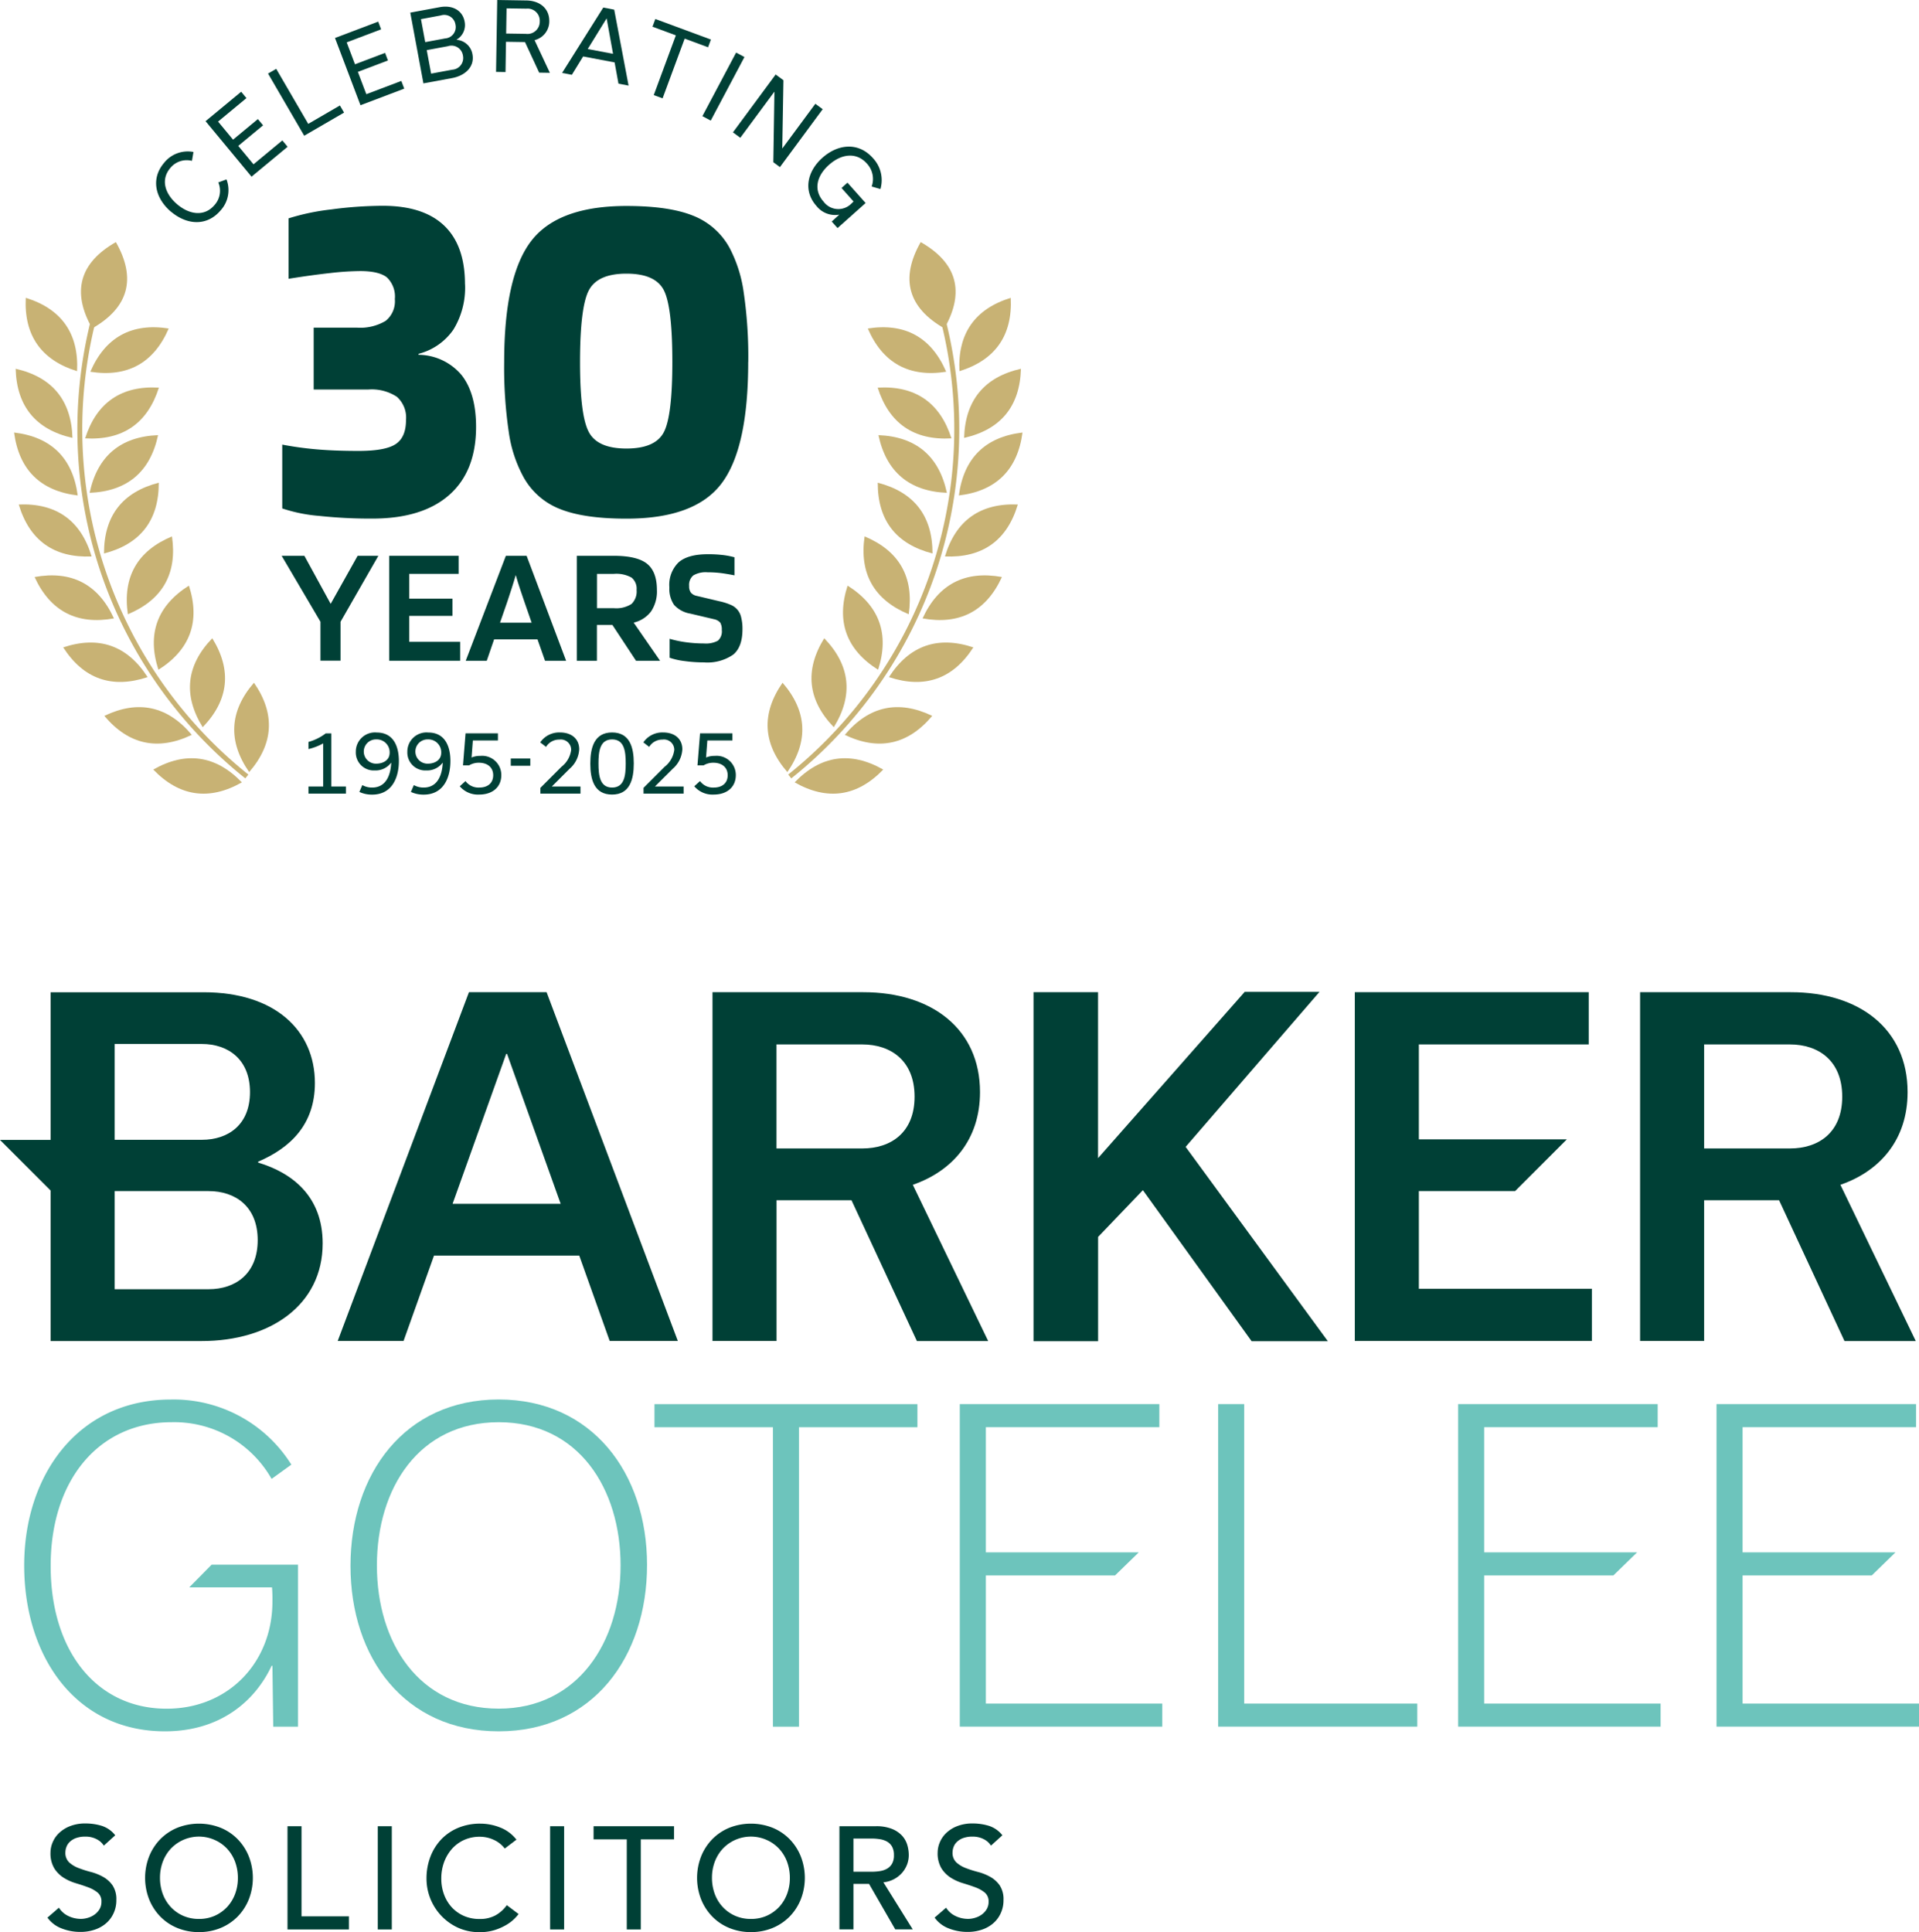 <svg xmlns="http://www.w3.org/2000/svg" width="328.4" height="330.66" viewBox="0 0 328.4 330.66"><g transform="translate(-274.8 -136.67)"><path d="M284.9,463.17a3.872,3.872,0,0,0,1.66,1.43,4.917,4.917,0,0,0,2.08.46,4.026,4.026,0,0,0,1.22-.19,3.672,3.672,0,0,0,1.14-.56,3.072,3.072,0,0,0,.84-.92,2.423,2.423,0,0,0,.32-1.27,1.923,1.923,0,0,0-.65-1.56,5.5,5.5,0,0,0-1.61-.9c-.64-.24-1.34-.47-2.1-.7a8.311,8.311,0,0,1-2.1-.94,5.154,5.154,0,0,1-1.61-1.61,5.011,5.011,0,0,1-.65-2.73,4.508,4.508,0,0,1,.34-1.65,4.655,4.655,0,0,1,1.06-1.6,5.762,5.762,0,0,1,1.86-1.21,7.009,7.009,0,0,1,2.73-.49,9.421,9.421,0,0,1,2.77.4,4.794,4.794,0,0,1,2.32,1.62l-1.95,1.77a3.16,3.16,0,0,0-1.27-1.12,4.054,4.054,0,0,0-1.87-.42,4.512,4.512,0,0,0-1.66.26,3.013,3.013,0,0,0-1.06.67,2.3,2.3,0,0,0-.56.89,2.687,2.687,0,0,0-.16.87,2.231,2.231,0,0,0,.65,1.72,5.008,5.008,0,0,0,1.61.97,19.253,19.253,0,0,0,2.1.67,8.864,8.864,0,0,1,2.1.84,4.856,4.856,0,0,1,1.61,1.45,4.277,4.277,0,0,1,.65,2.51,5.24,5.24,0,0,1-.49,2.3,4.985,4.985,0,0,1-1.31,1.72,5.756,5.756,0,0,1-1.95,1.07,7.54,7.54,0,0,1-2.4.37,8.728,8.728,0,0,1-3.22-.6,5.279,5.279,0,0,1-2.42-1.85l1.97-1.7v.03Z" fill="#004036"/><path d="M308.85,467.32a9.6,9.6,0,0,1-3.72-.71,8.684,8.684,0,0,1-2.91-1.96,9.026,9.026,0,0,1-1.9-2.94,10.105,10.105,0,0,1,0-7.34,9.026,9.026,0,0,1,1.9-2.94,8.833,8.833,0,0,1,2.91-1.96,10.1,10.1,0,0,1,7.44,0,8.684,8.684,0,0,1,2.91,1.96,9.026,9.026,0,0,1,1.9,2.94,10.105,10.105,0,0,1,0,7.34,9.026,9.026,0,0,1-1.9,2.94,8.833,8.833,0,0,1-2.91,1.96A9.6,9.6,0,0,1,308.85,467.32Zm0-2.25a6.545,6.545,0,0,0,2.74-.56,6.631,6.631,0,0,0,2.1-1.51,6.8,6.8,0,0,0,1.35-2.23,7.758,7.758,0,0,0,.47-2.73,7.95,7.95,0,0,0-.47-2.73,6.694,6.694,0,0,0-1.35-2.23,6.414,6.414,0,0,0-2.1-1.51,6.628,6.628,0,0,0-7.59,1.51,6.8,6.8,0,0,0-1.35,2.23,7.758,7.758,0,0,0-.47,2.73,7.95,7.95,0,0,0,.47,2.73A6.694,6.694,0,0,0,304,463a6.414,6.414,0,0,0,2.1,1.51A6.592,6.592,0,0,0,308.85,465.07Z" fill="#004036"/><path d="M324,449.2h2.4v15.42h8.11v2.25H324V449.2h0Z" fill="#004036"/><path d="M339.45,449.2h2.4v17.67h-2.4Z" fill="#004036"/><path d="M361.18,453.02a4.925,4.925,0,0,0-1.9-1.5,5.665,5.665,0,0,0-2.37-.52,6.438,6.438,0,0,0-2.71.56,6.206,6.206,0,0,0-2.07,1.53,7.188,7.188,0,0,0-1.34,2.28,8.087,8.087,0,0,0-.47,2.81,7.8,7.8,0,0,0,.45,2.65,6.676,6.676,0,0,0,1.3,2.2,6.265,6.265,0,0,0,2.07,1.5,6.651,6.651,0,0,0,2.77.55,5.542,5.542,0,0,0,2.67-.62,5.9,5.9,0,0,0,1.95-1.75l2.02,1.52a8.255,8.255,0,0,1-.7.79,6.878,6.878,0,0,1-1.32,1.02,9.621,9.621,0,0,1-1.98.9,8.406,8.406,0,0,1-2.68.39,8.731,8.731,0,0,1-3.78-.8,9.24,9.24,0,0,1-5.3-8.34,10.361,10.361,0,0,1,.67-3.78,9,9,0,0,1,1.88-2.99,8.539,8.539,0,0,1,2.91-1.96,9.657,9.657,0,0,1,3.74-.7,9.144,9.144,0,0,1,3.43.67,6.475,6.475,0,0,1,2.76,2.07l-2,1.52h0Z" fill="#004036"/><path d="M368.94,449.2h2.4v17.67h-2.4Z" fill="#004036"/><path d="M382.07,451.45h-5.69V449.2h13.77v2.25h-5.69v15.42h-2.4V451.45Z" fill="#004036"/><path d="M403.31,467.32a9.6,9.6,0,0,1-3.72-.71,8.684,8.684,0,0,1-2.91-1.96,9.026,9.026,0,0,1-1.9-2.94,10.105,10.105,0,0,1,0-7.34,9.026,9.026,0,0,1,1.9-2.94,8.833,8.833,0,0,1,2.91-1.96,10.1,10.1,0,0,1,7.44,0,8.684,8.684,0,0,1,2.91,1.96,9.026,9.026,0,0,1,1.9,2.94,10.105,10.105,0,0,1,0,7.34,9.026,9.026,0,0,1-1.9,2.94,8.833,8.833,0,0,1-2.91,1.96A9.6,9.6,0,0,1,403.31,467.32Zm0-2.25a6.545,6.545,0,0,0,2.74-.56,6.631,6.631,0,0,0,2.1-1.51,6.8,6.8,0,0,0,1.35-2.23,7.758,7.758,0,0,0,.47-2.73,7.95,7.95,0,0,0-.47-2.73,6.694,6.694,0,0,0-1.35-2.23,6.414,6.414,0,0,0-2.1-1.51,6.628,6.628,0,0,0-7.59,1.51,6.8,6.8,0,0,0-1.35,2.23,7.758,7.758,0,0,0-.47,2.73,7.95,7.95,0,0,0,.47,2.73,6.694,6.694,0,0,0,1.35,2.23,6.414,6.414,0,0,0,2.1,1.51A6.592,6.592,0,0,0,403.31,465.07Z" fill="#004036"/><path d="M418.45,449.2h6.21a7.2,7.2,0,0,1,2.79.46,4.789,4.789,0,0,1,1.73,1.17,4.088,4.088,0,0,1,.89,1.6,6.154,6.154,0,0,1,.25,1.71,4.568,4.568,0,0,1-.3,1.63,4.7,4.7,0,0,1-.86,1.42,4.9,4.9,0,0,1-1.37,1.07,4.839,4.839,0,0,1-1.81.54l5.02,8.06h-2.99l-4.49-7.79h-2.67v7.79h-2.4V449.19h0Zm2.4,7.79h3.14a9.2,9.2,0,0,0,1.39-.11,3.586,3.586,0,0,0,1.22-.41,2.29,2.29,0,0,0,.86-.86,2.847,2.847,0,0,0,.32-1.46,2.952,2.952,0,0,0-.32-1.46,2.29,2.29,0,0,0-.86-.86,3.662,3.662,0,0,0-1.22-.41,9.2,9.2,0,0,0-1.39-.11h-3.14V457h0Z" fill="#004036"/><path d="M436.72,463.17a3.872,3.872,0,0,0,1.66,1.43,4.917,4.917,0,0,0,2.08.46,4.026,4.026,0,0,0,1.22-.19,3.672,3.672,0,0,0,1.14-.56,3.072,3.072,0,0,0,.84-.92,2.423,2.423,0,0,0,.32-1.27,1.923,1.923,0,0,0-.65-1.56,5.5,5.5,0,0,0-1.61-.9c-.64-.24-1.34-.47-2.1-.7a8.311,8.311,0,0,1-2.1-.94,5.154,5.154,0,0,1-1.61-1.61,5.011,5.011,0,0,1-.65-2.73,4.508,4.508,0,0,1,.34-1.65,4.655,4.655,0,0,1,1.06-1.6,5.6,5.6,0,0,1,1.86-1.21,7.009,7.009,0,0,1,2.73-.49,9.421,9.421,0,0,1,2.77.4,4.794,4.794,0,0,1,2.32,1.62l-1.95,1.77a3.16,3.16,0,0,0-1.27-1.12,4.054,4.054,0,0,0-1.87-.42,4.512,4.512,0,0,0-1.66.26,3.013,3.013,0,0,0-1.06.67,2.3,2.3,0,0,0-.56.89,2.687,2.687,0,0,0-.16.87,2.231,2.231,0,0,0,.65,1.72,5.008,5.008,0,0,0,1.61.97,19.253,19.253,0,0,0,2.1.67,8.864,8.864,0,0,1,2.1.84,4.856,4.856,0,0,1,1.61,1.45,4.277,4.277,0,0,1,.65,2.51,5.24,5.24,0,0,1-.49,2.3,4.985,4.985,0,0,1-1.31,1.72,5.756,5.756,0,0,1-1.95,1.07,7.54,7.54,0,0,1-2.4.37,8.728,8.728,0,0,1-3.22-.6,5.279,5.279,0,0,1-2.42-1.85l1.97-1.7v.03Z" fill="#004036"/><path d="M451.67,366.2V306.47h11.04v28.4l25.1-28.46h12.8L477.7,332.94l24.34,33.26H488.99l-18.61-25.85-7.66,8V366.2Z" fill="#004036"/><path d="M373.94,351.55H349.07l-5.21,14.61H332.59l22.46-59.69h13.29l22.46,59.69H379.14l-5.21-14.61h0Zm-3.19-8.86-9.17-25.65h-.16l-9.17,25.65h18.5Z" fill="#004036"/><path d="M420.51,342.07H407.69v24.09H396.73V306.47h25.8c11.74,0,19.98,6.3,19.98,17.1,0,8.16-4.74,13.52-11.5,15.86l12.9,26.74h-12.2l-11.19-24.09h0Zm-12.83-8.86h14.69c4.9,0,8.94-2.72,8.94-8.86s-4.04-8.94-8.94-8.94H407.68Z" fill="#004036"/><path d="M579.25,342.07H566.43v24.09H555.47V306.47h25.8c11.74,0,19.98,6.3,19.98,17.1,0,8.16-4.74,13.52-11.5,15.86l12.9,26.74h-12.2l-11.19-24.09h0Zm-12.82-8.86h14.69c4.9,0,8.94-2.72,8.94-8.86s-4.04-8.94-8.94-8.94H566.43Z" fill="#004036"/><path d="M318.98,335.62v-.15c5.44-2.33,9.71-6.3,9.71-13.45,0-9.02-6.84-15.54-19.04-15.54H283.46v25.27H274.8l8.66,8.66v25.76h25.88c11.66,0,20.68-6.14,20.68-16.71,0-8.01-5.13-12.05-11.04-13.83h0Zm-24.56-20.29h14.92c4.51,0,8.24,2.64,8.24,8.24s-3.73,8.16-8.24,8.16H294.42v-16.4Zm16.09,41.97H294.42V340.51h16.09c4.58,0,8.39,2.64,8.39,8.39s-3.81,8.4-8.39,8.4Z" fill="#004036"/><path d="M517.61,357.22V340.51h16.47l8.86-8.86H517.61V315.41h29.07v-8.94H506.65v59.69h40.57v-8.94Z" fill="#004036"/><path d="M325.8,404.42v27.75h-4.24l-.14-10.42h-.14c-2.8,5.97-8.7,11.21-18.26,11.21-15.31,0-24.08-12.87-24.08-28.39s9.27-28.39,25.09-28.39a23.728,23.728,0,0,1,20.63,11.14l-3.38,2.44a19.162,19.162,0,0,0-17.11-9.7c-12.44,0-20.7,9.85-20.7,24.59s7.98,24.44,19.84,24.44c10.64,0,18.11-7.98,18.11-18.33a24.346,24.346,0,0,0-.07-2.44H307.19l3.83-3.88h14.79v-.02Z" fill="#6dc4bc"/><path d="M360.15,376.17c15.96,0,25.38,12.58,25.38,28.32s-9.27,28.47-25.38,28.47-25.37-12.58-25.37-28.32S344.05,376.17,360.15,376.17Zm0,52.91c13.51,0,20.85-11.36,20.85-24.51s-7.19-24.51-20.85-24.51-20.85,11.29-20.85,24.51S346.49,429.08,360.15,429.08Z" fill="#6dc4bc"/><path d="M407.07,432.17V380.92H386.8v-3.95h45v3.95H411.53v51.25h-4.46Z" fill="#6dc4bc"/><path d="M439.05,432.17V376.96H473.2v3.95H443.51v21.42h26.17l-4.06,3.95H443.51v21.93H473.7v3.95H439.05Z" fill="#6dc4bc"/><path d="M524.33,432.17V376.96h34.15v3.95H528.79v21.42h26.17l-4.06,3.95H528.79v21.93h30.19v3.95H524.33Z" fill="#6dc4bc"/><path d="M568.55,432.17V376.96H602.7v3.95H573.01v21.42h26.17l-4.06,3.95H573.01v21.93H603.2v3.95H568.55Z" fill="#6dc4bc"/><path d="M483.26,376.96h4.46v51.25h29.62v3.95H483.27V376.95h-.01Z" fill="#6dc4bc"/><path d="M354.38,185.31a13.694,13.694,0,0,1-1.99,7.77,10.374,10.374,0,0,1-5.96,4.14v.17a9.712,9.712,0,0,1,7.36,3.47q2.475,3.15,2.48,8.85,0,7.605-4.59,11.66t-13.19,4.05a82.344,82.344,0,0,1-9.06-.46,26.627,26.627,0,0,1-6.33-1.28V212.76a58.362,58.362,0,0,0,6.12.83c2.04.17,4.35.25,6.95.25,3.03,0,5.14-.38,6.33-1.16s1.78-2.15,1.78-4.14a4.748,4.748,0,0,0-1.57-3.97,7.838,7.838,0,0,0-4.88-1.24h-9.35V192.74h7.36a8.452,8.452,0,0,0,4.96-1.16,4.3,4.3,0,0,0,1.57-3.72,4.548,4.548,0,0,0-1.36-3.72q-1.365-1.08-4.59-1.08a48.58,48.58,0,0,0-5.04.33q-3.06.33-7.2.99V174.04a38.76,38.76,0,0,1,7.32-1.53,67.637,67.637,0,0,1,8.81-.62q6.945,0,10.5,3.39t3.56,10.01v.02Z" fill="#004036"/><path d="M402.84,198.63q0,14.73-4.55,20.76-4.545,6.045-16.29,6.04-7.275,0-11.37-1.65a12.178,12.178,0,0,1-6.24-5.46,22.544,22.544,0,0,1-2.52-7.69,75.528,75.528,0,0,1-.79-11.99q0-14.64,4.59-20.68t16.34-6.04q7.275,0,11.37,1.65a12.178,12.178,0,0,1,6.24,5.46,23.078,23.078,0,0,1,2.44,7.61,75.528,75.528,0,0,1,.79,11.99Zm-12.98,0q0-9.435-1.45-12.28c-.97-1.9-3.1-2.85-6.41-2.85s-5.46.97-6.45,2.89-1.49,6.01-1.49,12.24.5,10.05,1.49,11.95,3.14,2.85,6.45,2.85,5.44-.94,6.41-2.81S389.86,204.75,389.86,198.63Z" fill="#004036"/><path d="M336,231.79h3.55l-6.47,11.28v6.67h-3.44v-6.67L323,231.79h3.89l4.5,8.22,4.61-8.22h0Z" fill="#004036"/><path d="M353.55,246.51v3.24H341.41V231.79h11.88v3.09h-8.45v4.24h7.39v2.95h-7.39v4.44h8.71Z" fill="#004036"/><path d="M358.11,249.75H354.5l6.87-17.96h3.55l6.76,17.96h-3.61l-1.29-3.67h-7.42l-1.26,3.67Zm4.95-14.67c-.21.73-.44,1.49-.7,2.29s-.5,1.55-.73,2.23l-1.26,3.64h5.41l-1.26-3.64q-.315-.915-.72-2.13c-.27-.81-.52-1.61-.74-2.39h0Z" fill="#004036"/><path d="M376.95,243.62v6.13h-3.44V231.79h6.33c2.65,0,4.55.45,5.68,1.35s1.7,2.4,1.7,4.5a6.137,6.137,0,0,1-.99,3.65,5.157,5.157,0,0,1-2.99,1.93l4.52,6.53h-4.12l-4.04-6.13h-2.65Zm6.79-5.99a2.445,2.445,0,0,0-.87-2.12,5.364,5.364,0,0,0-3.02-.63h-2.89v5.87h2.89a4.826,4.826,0,0,0,3.02-.72,2.962,2.962,0,0,0,.87-2.41h0Z" fill="#004036"/><path d="M396.91,242.62l-3.98-.94a4.787,4.787,0,0,1-2.78-1.5,4.86,4.86,0,0,1-.8-2.99,5.363,5.363,0,0,1,1.6-4.3c1.07-.92,2.73-1.37,4.98-1.37a20.955,20.955,0,0,1,2.51.13,13.561,13.561,0,0,1,2.05.39v3.09q-1.635-.315-2.61-.42a18.732,18.732,0,0,0-2-.1,4.2,4.2,0,0,0-2.43.53,2.11,2.11,0,0,0-.72,1.82,1.813,1.813,0,0,0,.3,1.13,1.779,1.779,0,0,0,1.02.56l3.87.92a10.027,10.027,0,0,1,2,.64,2.987,2.987,0,0,1,1.73,2.17,7.894,7.894,0,0,1,.21,1.98c0,2.02-.53,3.48-1.6,4.35a7.761,7.761,0,0,1-4.98,1.32,24.29,24.29,0,0,1-3.36-.23,12.2,12.2,0,0,1-2.53-.57v-3.24a18.886,18.886,0,0,0,2.79.59,23.324,23.324,0,0,0,3.11.21,4.348,4.348,0,0,0,2.36-.47,2.13,2.13,0,0,0,.67-1.85,2.251,2.251,0,0,0-.27-1.25,1.89,1.89,0,0,0-1.13-.59h-.01Z" fill="#004036"/><path d="M304.08,172.92c-2.74-2.32-3.5-5.67-1.21-8.37a5.164,5.164,0,0,1,5.04-1.87l-.26,1.52a3.611,3.611,0,0,0-3.71,1.23c-1.74,2.06-.82,4.51,1.19,6.21,1.98,1.68,4.59,2.24,6.4.1a3.648,3.648,0,0,0,.63-3.85l1.4-.52a5.148,5.148,0,0,1-1,5.3c-2.32,2.74-5.74,2.55-8.49.23v.02Z" fill="#004036"/><path d="M317.83,166.89l-7.85-9.48,6.09-5.04.9,1.09-4.85,4.02,2.56,3.09,4.25-3.52.89,1.07-4.25,3.52,2.61,3.15,4.94-4.09.9,1.09-6.17,5.11h-.02Z" fill="#004036"/><path d="M320.67,149.26l1.4-.81,5.48,9.42,5.42-3.15.71,1.22-6.82,3.96-6.19-10.64h0Z" fill="#004036"/><path d="M336.49,154.68l-4.36-11.51,7.39-2.8.5,1.32-5.89,2.23,1.42,3.75,5.15-1.95.49,1.3-5.15,1.95,1.45,3.82,5.99-2.27.5,1.32-7.49,2.84h0Z" fill="#004036"/><path d="M352.95,143.48a2.989,2.989,0,0,1,2.7,2.48c.4,2.13-1.23,3.65-3.47,4.07l-4.92.91-2.25-12.11,5.03-.93c2.25-.42,3.93.59,4.27,2.47a2.892,2.892,0,0,1-1.37,3.08v.03h.01Zm-6.11-3.54.73,3.94,3.4-.63a1.951,1.951,0,0,0,1.77-2.38,1.928,1.928,0,0,0-2.49-1.56l-3.42.64h.01Zm5.35,8.66a2.006,2.006,0,0,0,1.83-2.43,1.977,1.977,0,0,0-2.58-1.59l-3.61.67.75,4.02,3.61-.67Z" fill="#004036"/><path d="M364.66,143.87l-3.27-.05-.08,5.18-1.62-.03.2-12.3,5.01.08c2.27.04,3.94,1.36,3.9,3.59a3.3,3.3,0,0,1-2.52,3.2l2.62,5.59-1.83-.03-2.42-5.22h0Zm-3.24-1.46,3.36.05a2.1,2.1,0,0,0,2.39-2.11,2.081,2.081,0,0,0-2.3-2.2l-3.38-.05Z" fill="#004036"/><path d="M379.98,147.35l-5.39-1.02-1.93,3.14-1.67-.32,7.05-11.19,1.87.36,2.46,13-1.73-.33-.66-3.63h0Zm-.27-1.47-1.09-6.03h-.03l-3.21,5.21,4.33.82Z" fill="#004036"/><path d="M386.68,152.94l3.78-10.22-4-1.48.49-1.32,9.51,3.52-.49,1.32-4-1.48-3.78,10.22-1.52-.56h0Z" fill="#004036"/><path d="M395,156.55l5.77-10.88,1.43.76-5.77,10.88Z" fill="#004036"/><path d="M415.58,155.37l-7.31,9.9-1.13-.84.19-12.02-.03-.02-5.81,7.86-1.26-.93,7.31-9.9,1.33.98-.2,11.63.03.02,5.63-7.62,1.26.93h0Z" fill="#004036"/><path d="M422.93,171.42l-4.8,4.28-1-1.12,1.27-1.15-.02-.02a4.06,4.06,0,0,1-3.86-1.49c-2.29-2.57-1.61-5.9,1.01-8.24,2.66-2.37,6.16-2.75,8.64.03a5.5,5.5,0,0,1,1.3,5.31l-1.5-.43a3.858,3.858,0,0,0-.83-3.94c-1.76-1.97-4.32-1.69-6.47.23-2.21,1.97-2.65,4.38-.93,6.3a3.136,3.136,0,0,0,4.76.33,2.459,2.459,0,0,0,.36-.37l-2.05-2.3,1.02-.91,3.11,3.49h-.01Z" fill="#004036"/><path d="M327.59,271.27h2.52v-7.38a9.611,9.611,0,0,1-2.52.97v-1.22a8.579,8.579,0,0,0,2.95-1.46h.96v9.09H334v1.22h-6.41Z" fill="#004036"/><path d="M336.81,271.03a3.364,3.364,0,0,0,1.67.42c2.23,0,3.15-1.87,3.27-4.24h-.03a3.309,3.309,0,0,1-2.78,1.31,3.071,3.071,0,0,1-3.25-3.19,3.273,3.273,0,0,1,3.58-3.3c2.92,0,3.79,2.45,3.79,4.88,0,2.73-1.1,5.75-4.58,5.75a5.057,5.057,0,0,1-2.18-.46l.49-1.15.02-.02Zm4.67-5.56a2.2,2.2,0,0,0-2.29-2.26,2.076,2.076,0,1,0,.01,4.15c1.04,0,2.28-.51,2.28-1.88h0Z" fill="#004036"/><path d="M345.63,271.03a3.364,3.364,0,0,0,1.67.42c2.23,0,3.15-1.87,3.27-4.24h-.03a3.309,3.309,0,0,1-2.78,1.31,3.071,3.071,0,0,1-3.25-3.19,3.273,3.273,0,0,1,3.58-3.3c2.92,0,3.79,2.45,3.79,4.88,0,2.73-1.1,5.75-4.58,5.75a5.057,5.057,0,0,1-2.18-.46l.49-1.15.02-.02Zm4.68-5.56a2.2,2.2,0,0,0-2.29-2.26,2.076,2.076,0,1,0,.01,4.15c1.04,0,2.28-.51,2.28-1.88h0Z" fill="#004036"/><path d="M355.49,266.31a3.679,3.679,0,0,1,1.5-.28,3.281,3.281,0,0,1,3.6,3.29c0,2.01-1.46,3.33-3.79,3.33a4.078,4.078,0,0,1-3.32-1.42l.98-.89a2.756,2.756,0,0,0,2.36,1.11c1.49,0,2.38-.81,2.38-2.11s-.93-2.14-2.46-2.14a3.17,3.17,0,0,0-1.66.45h-1.05l.44-5.48h5.54v1.22h-4.29l-.22,2.91h-.01Z" fill="#004036"/><path d="M362.21,266.48h3.34v1.24h-3.34Z" fill="#004036"/><path d="M367.28,271.5l3.6-3.6a4.361,4.361,0,0,0,1.66-2.9,1.763,1.763,0,0,0-2.01-1.76,2.6,2.6,0,0,0-2.28,1.25l-1-.77a3.92,3.92,0,0,1,3.37-1.7c2.08,0,3.3,1.17,3.3,2.88a4.735,4.735,0,0,1-1.64,3.33l-3.02,3.01v.03h4.88v1.22h-6.86v-1h0Z" fill="#004036"/><path d="M375.82,267.35c0-2.71.67-5.33,3.72-5.33s3.72,2.57,3.72,5.3-.67,5.33-3.72,5.33S375.82,270.08,375.82,267.35Zm6.06-.02c0-2.01-.21-4.12-2.33-4.12s-2.33,2.11-2.33,4.12.21,4.12,2.33,4.12S381.88,269.34,381.88,267.33Z" fill="#004036"/><path d="M384.93,271.5l3.6-3.6a4.361,4.361,0,0,0,1.66-2.9,1.763,1.763,0,0,0-2.01-1.76,2.6,2.6,0,0,0-2.28,1.25l-1-.77a3.92,3.92,0,0,1,3.37-1.7c2.08,0,3.3,1.17,3.3,2.88a4.735,4.735,0,0,1-1.64,3.33l-3.02,3.01v.03h4.88v1.22h-6.86v-1h0Z" fill="#004036"/><path d="M395.62,266.31a3.679,3.679,0,0,1,1.5-.28,3.281,3.281,0,0,1,3.6,3.29c0,2.01-1.46,3.33-3.79,3.33a4.078,4.078,0,0,1-3.32-1.42l.98-.89a2.756,2.756,0,0,0,2.36,1.11c1.49,0,2.38-.81,2.38-2.11s-.93-2.14-2.46-2.14a3.17,3.17,0,0,0-1.66.45h-1.05l.44-5.48h5.54v1.22h-4.29l-.22,2.91h-.01Z" fill="#004036"/><path d="M438.99,200.19c6.14-1.9,9.1-6.13,8.78-12.55C441.63,189.54,438.67,193.77,438.99,200.19Z" fill="#c8b274"/><path d="M439.79,211.61c6.27-1.42,9.55-5.41,9.72-11.83C443.24,201.2,439.97,205.19,439.79,211.61Z" fill="#c8b274"/><path d="M438.89,221.46c6.38-.76,10.05-4.4,10.89-10.77C443.4,211.45,439.73,215.08,438.89,221.46Z" fill="#c8b274"/><path d="M436.51,231.9c6.42.27,10.63-2.73,12.47-8.89C442.56,222.74,438.35,225.74,436.51,231.9Z" fill="#c8b274"/><path d="M432.68,242.5c6.32,1.15,10.9-1.23,13.58-7.08C439.94,234.27,435.36,236.65,432.68,242.5Z" fill="#c8b274"/><path d="M426.93,252.55c6.1,2.03,10.97.32,14.44-5.09C435.27,245.43,430.4,247.14,426.93,252.55Z" fill="#c8b274"/><path d="M419.37,262.43c5.8,2.78,10.84,1.68,14.96-3.25C428.53,256.4,423.49,257.5,419.37,262.43Z" fill="#c8b274"/><path d="M410.79,270.56c5.59,3.18,10.7,2.44,15.16-2.19C420.36,265.19,415.25,265.93,410.79,270.56Z" fill="#c8b274"/><path d="M436.72,200.29c-6.35,1-10.87-1.5-13.41-7.4C429.66,191.89,434.18,194.39,436.72,200.29Z" fill="#c8b274"/><path d="M437.62,211.69c-6.42.37-10.67-2.55-12.62-8.68C431.41,202.63,435.67,205.56,437.62,211.69Z" fill="#c8b274"/><path d="M436.84,221.01c-6.42-.26-10.37-3.58-11.71-9.87C431.55,211.39,435.5,214.72,436.84,221.01Z" fill="#c8b274"/><path d="M434.38,231.39c-6.23-1.6-9.39-5.68-9.37-12.11C431.23,220.88,434.39,224.96,434.38,231.39Z" fill="#c8b274"/><path d="M430.31,241.79c-5.93-2.47-8.48-6.96-7.55-13.32,5.93,2.47,8.48,6.96,7.55,13.32Z" fill="#c8b274"/><path d="M425.07,251.29c-5.44-3.43-7.2-8.28-5.22-14.4C425.29,240.32,427.05,245.17,425.07,251.29Z" fill="#c8b274"/><path d="M417.49,261.12c-4.47-4.62-5.02-9.76-1.64-15.22C420.32,250.52,420.87,255.66,417.49,261.12Z" fill="#c8b274"/><path d="M409.54,268.8c-4.21-4.86-4.49-10.01-.82-15.29C412.93,258.37,413.21,263.52,409.54,268.8Z" fill="#c8b274"/><path d="M432.36,178.1c-3.55,6.24-2.18,11.22,4.05,14.77C439.96,186.63,438.59,181.65,432.36,178.1Z" fill="#c8b274"/><path d="M410.212,269.878l-.524-.656A75.685,75.685,0,0,0,435.8,191.563l.814-.207a76.429,76.429,0,0,1-26.4,78.522Z" fill="#c8b274"/><path d="M287.99,200.19c-6.14-1.9-9.1-6.13-8.78-12.55C285.35,189.54,288.31,193.77,287.99,200.19Z" fill="#c8b274"/><path d="M287.2,211.61c-6.27-1.42-9.55-5.41-9.72-11.83C283.75,201.2,287.02,205.19,287.2,211.61Z" fill="#c8b274"/><path d="M288.1,221.46c-6.38-.76-10.05-4.4-10.89-10.77C283.59,211.45,287.26,215.08,288.1,221.46Z" fill="#c8b274"/><path d="M290.48,231.9c-6.42.27-10.63-2.73-12.47-8.89C284.43,222.74,288.64,225.74,290.48,231.9Z" fill="#c8b274"/><path d="M294.3,242.5c-6.32,1.15-10.9-1.23-13.58-7.08C287.04,234.27,291.62,236.65,294.3,242.5Z" fill="#c8b274"/><path d="M300.06,252.55c-6.1,2.03-10.97.32-14.44-5.09C291.72,245.43,296.59,247.14,300.06,252.55Z" fill="#c8b274"/><path d="M307.62,262.43c-5.8,2.78-10.84,1.68-14.96-3.25C298.46,256.4,303.5,257.5,307.62,262.43Z" fill="#c8b274"/><path d="M316.19,270.56c-5.59,3.18-10.7,2.44-15.16-2.19C306.62,265.19,311.73,265.93,316.19,270.56Z" fill="#c8b274"/><path d="M290.26,200.29c6.35,1,10.87-1.5,13.41-7.4C297.32,191.89,292.8,194.39,290.26,200.29Z" fill="#c8b274"/><path d="M289.37,211.69c6.42.37,10.67-2.55,12.62-8.68C295.58,202.63,291.32,205.56,289.37,211.69Z" fill="#c8b274"/><path d="M290.14,221.01c6.42-.26,10.37-3.58,11.71-9.87C295.43,211.39,291.48,214.72,290.14,221.01Z" fill="#c8b274"/><path d="M292.6,231.39c6.23-1.6,9.39-5.68,9.37-12.11C295.75,220.88,292.59,224.96,292.6,231.39Z" fill="#c8b274"/><path d="M296.68,241.79c5.93-2.47,8.48-6.96,7.55-13.32-5.93,2.47-8.48,6.96-7.55,13.32Z" fill="#c8b274"/><path d="M301.91,251.29c5.44-3.43,7.2-8.28,5.22-14.4C301.69,240.32,299.93,245.17,301.91,251.29Z" fill="#c8b274"/><path d="M309.49,261.12c4.47-4.62,5.02-9.76,1.64-15.22C306.66,250.52,306.11,255.66,309.49,261.12Z" fill="#c8b274"/><path d="M317.44,268.8c4.21-4.86,4.49-10.01.82-15.29C314.05,258.37,313.77,263.52,317.44,268.8Z" fill="#c8b274"/><path d="M294.63,178.1c3.55,6.24,2.18,11.22-4.05,14.77C287.03,186.63,288.4,181.65,294.63,178.1Z" fill="#c8b274"/><path d="M316.778,269.878a76.69,76.69,0,0,1-20.937-26.042,75.989,75.989,0,0,1-5.774-16.112,77.024,77.024,0,0,1,.306-36.368l.814.207A75.685,75.685,0,0,0,317.3,269.222Z" fill="#c8b274"/></g></svg>